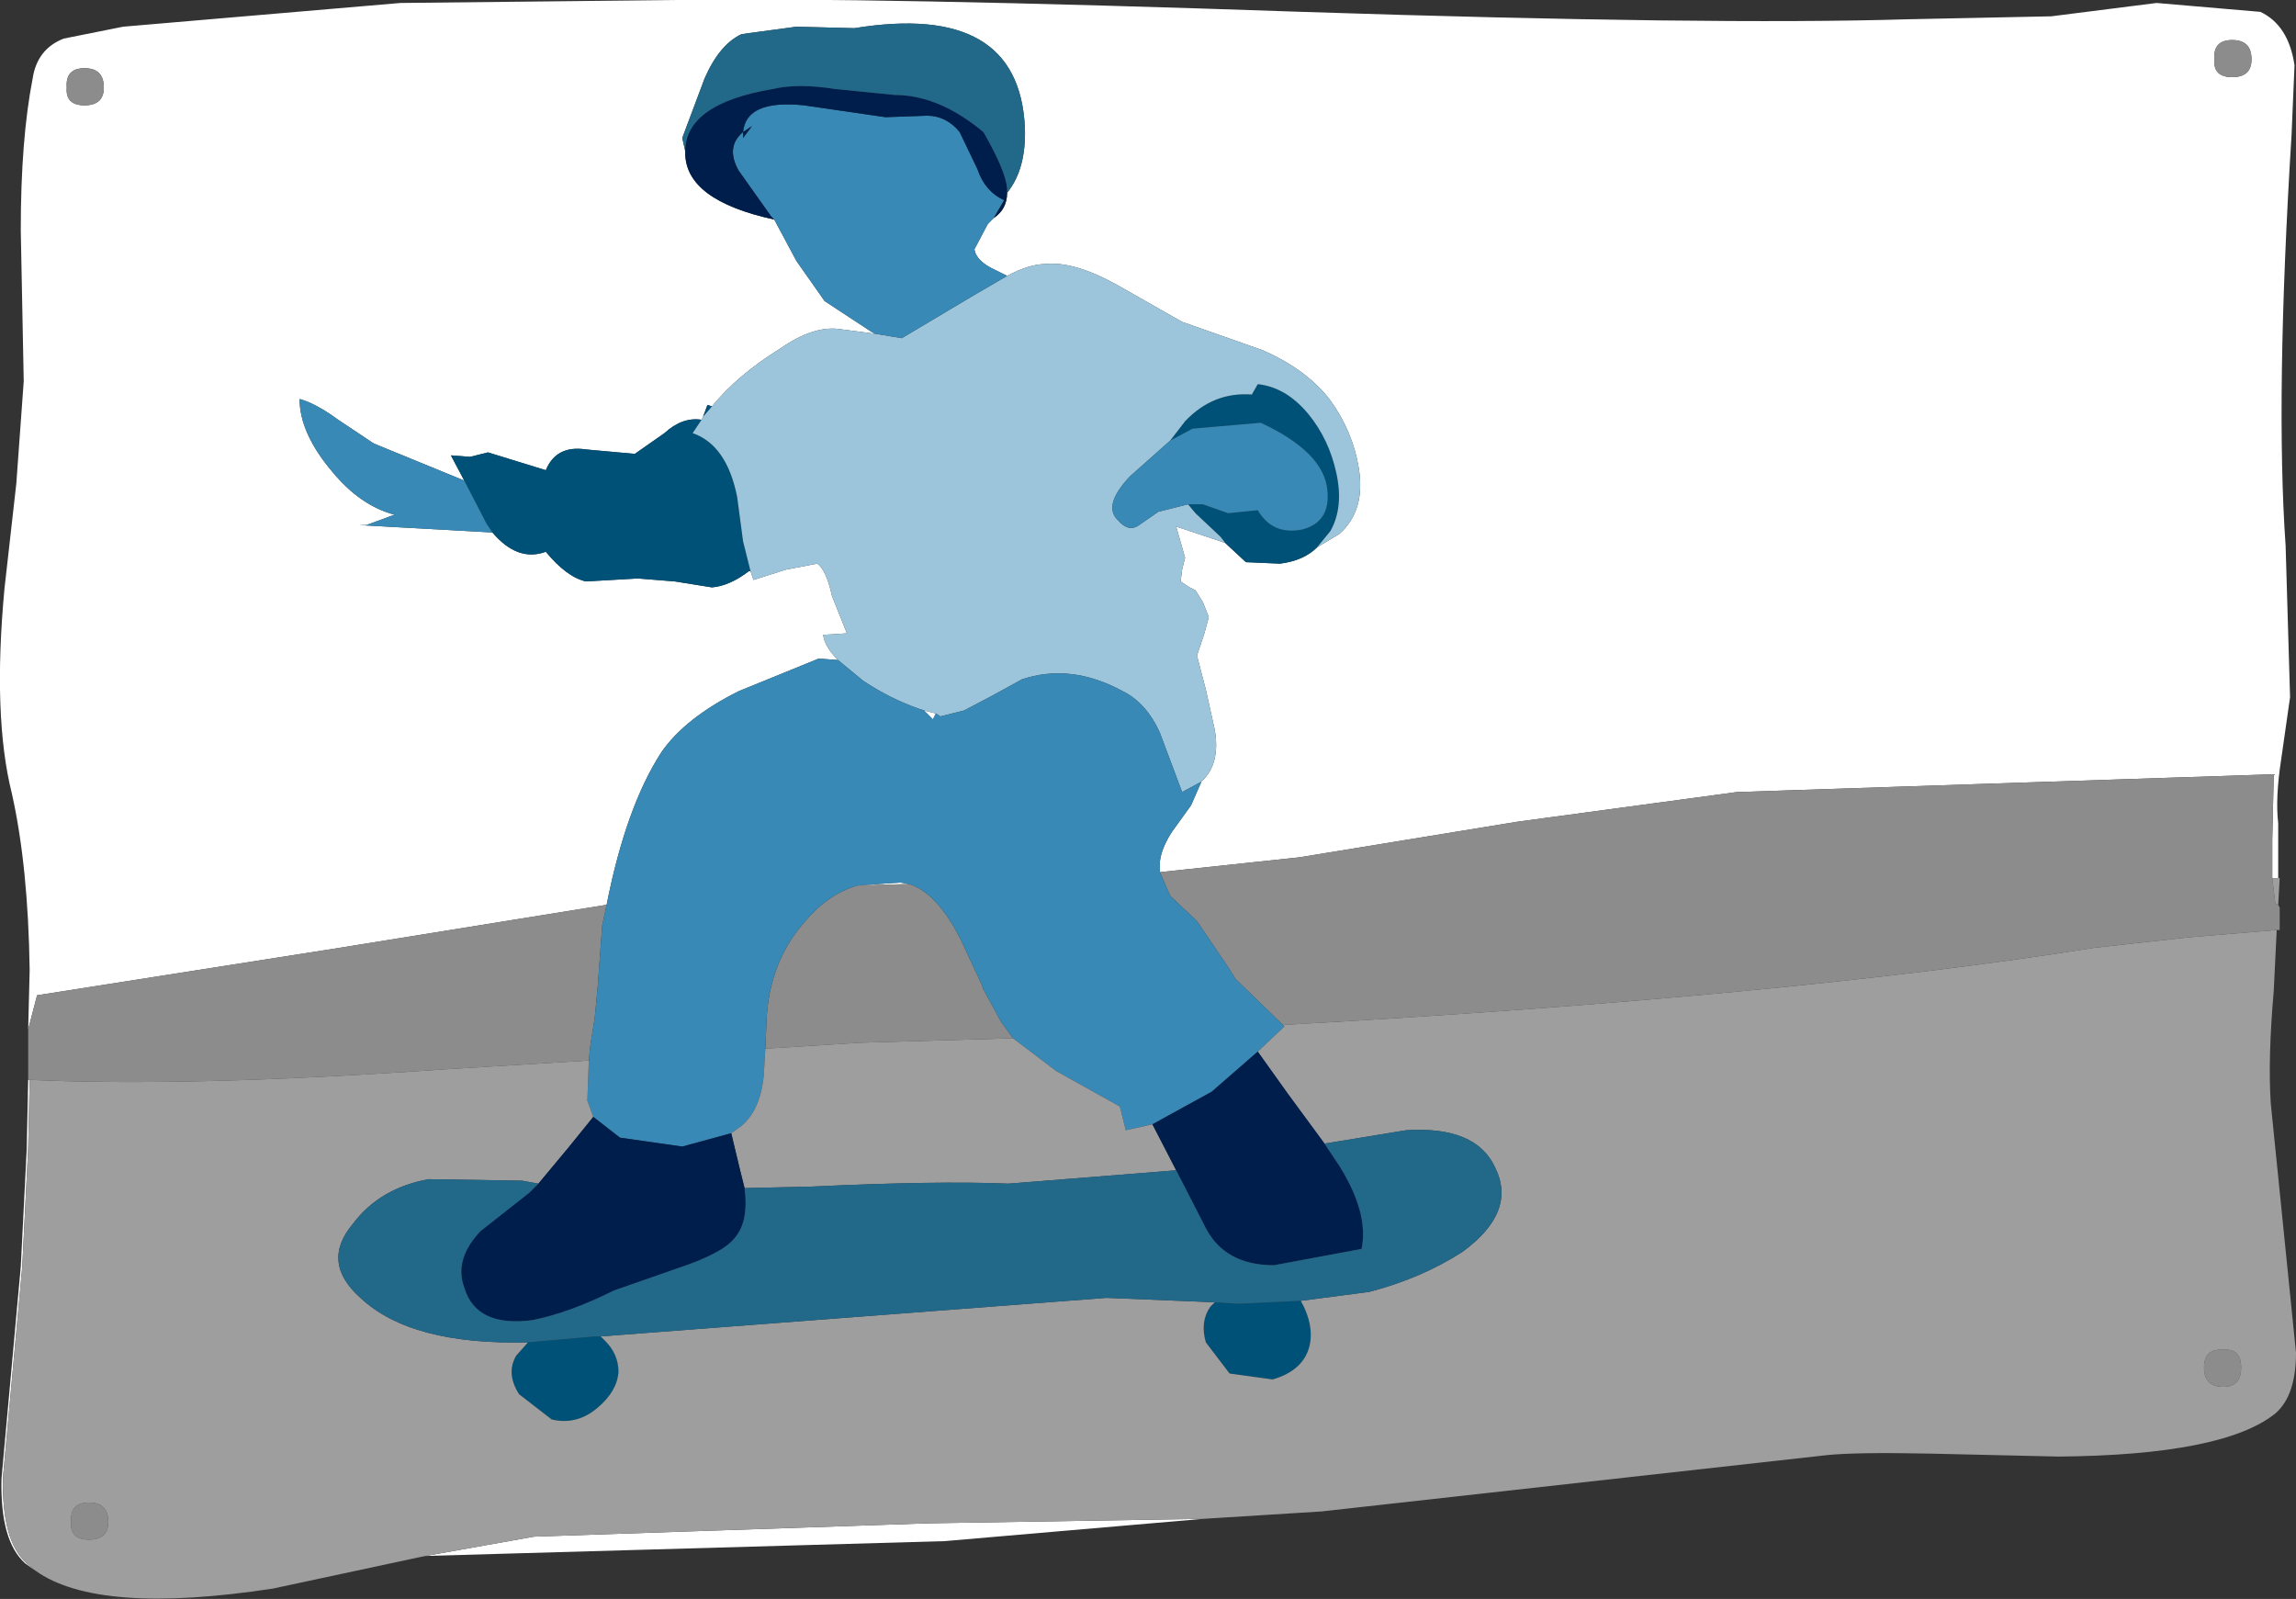 <?xml version="1.0" encoding="UTF-8" standalone="no"?>
<svg xmlns:xlink="http://www.w3.org/1999/xlink" height="53.9px" width="77.4px" xmlns="http://www.w3.org/2000/svg">
  <rect width="100%" height="100%" fill="#333333" stroke="none"/>
  <g transform="matrix(1.0, 0.0, 0.0, 1.0, 38.7, 26.95)">
    <path d="M37.2 -24.95 Q37.2 -25.6 36.55 -25.6 35.9 -25.6 35.95 -24.95 35.9 -24.35 36.55 -24.35 37.2 -24.35 37.2 -24.95 M-37.75 7.75 L-37.7 5.75 Q-37.75 2.25 -38.3 -0.2 -38.95 -2.8 -38.55 -7.1 L-38.15 -10.65 -37.9 -14.1 -38.0 -19.2 Q-38.0 -22.25 -37.6 -24.3 -37.45 -25.3 -36.55 -25.65 L-34.55 -26.05 -25.2 -26.85 -15.85 -26.95 Q-9.25 -27.05 5.2 -26.55 19.0 -26.1 25.6 -26.3 L30.45 -26.4 34.0 -26.85 37.5 -26.55 Q38.45 -26.1 38.65 -24.75 L38.55 -22.4 Q38.0 -13.55 38.35 -8.55 L38.5 -3.45 38.2 -1.35 Q38.0 -0.05 38.1 0.8 L38.1 2.65 37.9 2.65 37.9 1.35 37.95 -0.85 19.85 -0.25 12.45 0.75 5.1 1.95 0.4 2.45 0.4 2.1 Q0.45 1.65 0.8 1.1 L1.45 0.2 1.8 -0.6 Q2.45 -1.2 2.25 -2.35 L1.95 -3.7 1.65 -4.85 1.9 -5.6 2.05 -6.15 1.85 -6.65 1.6 -7.05 1.4 -7.15 1.1 -7.35 1.15 -7.75 1.25 -8.15 0.95 -9.2 2.6 -8.65 3.3 -8.0 4.45 -7.95 Q5.25 -8.05 5.7 -8.5 L6.45 -8.95 Q7.35 -9.75 7.1 -11.2 6.9 -12.4 6.15 -13.45 5.35 -14.5 3.85 -15.15 L1.15 -16.1 -1.05 -17.35 Q-2.5 -18.15 -3.45 -18.05 -4.0 -18.05 -4.75 -17.65 L-5.15 -17.85 Q-5.8 -18.15 -5.85 -18.55 L-5.4 -19.4 -5.2 -19.6 Q-4.75 -19.9 -4.75 -20.45 -4.1 -21.25 -4.15 -22.65 -4.35 -26.9 -9.9 -26.0 L-11.85 -26.05 -13.7 -25.8 Q-14.45 -25.45 -14.95 -24.3 L-15.7 -22.3 -15.6 -21.85 -15.6 -21.8 Q-15.6 -20.2 -12.6 -19.55 L-11.85 -18.15 -10.9 -16.8 -9.3 -15.75 -9.2 -15.7 -10.35 -15.85 Q-11.25 -16.0 -12.4 -15.2 -13.85 -14.3 -14.7 -13.25 L-14.85 -13.3 -15.0 -12.9 -15.05 -12.8 Q-15.7 -12.9 -16.3 -12.35 L-17.3 -11.65 -18.95 -11.8 Q-19.95 -11.95 -20.3 -11.1 L-22.25 -11.7 -22.85 -11.55 -23.5 -11.6 -23.05 -10.75 -26.1 -12.0 -27.3 -12.8 Q-28.05 -13.35 -28.6 -13.5 -28.6 -12.35 -27.5 -11.05 -26.55 -9.9 -25.4 -9.6 L-26.35 -9.25 -26.6 -9.25 -22.1 -9.0 Q-21.25 -8.0 -20.3 -8.35 -19.6 -7.5 -18.95 -7.35 L-17.2 -7.45 -15.95 -7.35 -14.7 -7.15 Q-14.1 -7.2 -13.45 -7.7 L-13.4 -7.7 -13.3 -7.4 -12.2 -7.75 -11.15 -7.95 Q-10.85 -7.75 -10.65 -6.85 L-10.15 -5.6 -10.95 -5.55 Q-10.9 -5.15 -10.45 -4.7 L-11.1 -4.75 -13.8 -3.65 Q-15.6 -2.75 -16.4 -1.6 -17.6 0.25 -18.25 3.55 L-27.25 5.0 -37.45 6.6 -37.75 7.75 M1.85 24.25 L-6.85 25.0 -24.35 25.5 -20.7 24.85 -7.4 24.4 1.85 24.25 M-37.5 26.0 L-37.85 25.75 Q-38.7 25.0 -38.65 22.9 L-38.0 15.75 -37.8 11.8 -37.75 9.45 -37.7 9.45 -37.75 11.75 -37.95 15.75 -38.6 22.85 Q-38.65 25.0 -37.8 25.75 L-37.5 26.0 M-7.15 -2.9 L-7.25 -2.7 -7.55 -3.0 -7.15 -2.9 M-36.45 -24.0 Q-36.5 -23.4 -35.85 -23.4 -35.2 -23.4 -35.2 -24.0 -35.2 -24.65 -35.85 -24.65 -36.5 -24.65 -36.45 -24.0 M-8.05 2.85 L-9.8 2.9 -8.35 2.8 -8.05 2.85" fill="#ffffff" fill-rule="evenodd" stroke="none"/>
    <path d="M37.2 -24.95 Q37.2 -24.35 36.55 -24.35 35.9 -24.35 35.95 -24.95 35.9 -25.6 36.55 -25.6 37.2 -25.6 37.2 -24.95 M-37.75 7.75 L-37.45 6.6 -27.25 5.0 -18.25 3.55 -18.4 4.25 -18.55 6.3 -18.65 7.35 -18.8 8.3 -18.85 8.8 -23.75 9.1 Q-32.3 9.7 -37.7 9.45 L-37.75 9.45 -37.75 7.75 M0.4 2.45 L5.1 1.95 12.45 0.75 19.85 -0.25 37.95 -0.85 37.9 1.35 37.9 2.65 38.0 3.5 38.1 3.55 38.15 3.65 38.15 4.4 38.05 4.4 35.05 4.65 31.9 5.0 Q21.55 6.65 4.55 7.6 L2.95 6.05 2.7 5.65 1.65 4.1 0.75 3.25 0.4 2.45 M36.85 19.15 Q36.85 19.8 36.25 19.8 35.6 19.8 35.6 19.15 35.6 18.5 36.25 18.55 36.85 18.5 36.85 19.15 M-36.45 -24.0 Q-36.5 -24.65 -35.85 -24.65 -35.2 -24.65 -35.2 -24.0 -35.2 -23.4 -35.85 -23.4 -36.5 -23.4 -36.45 -24.0 M-9.8 2.9 L-8.05 2.85 Q-7.1 3.15 -6.3 4.75 L-5.6 6.25 -5.55 6.4 -4.95 7.5 -4.55 8.05 -9.7 8.2 -12.9 8.4 -12.85 7.25 -12.8 6.8 Q-12.55 5.2 -11.55 4.1 -10.8 3.2 -9.8 2.9 M-35.7 23.7 Q-35.05 23.7 -35.05 24.35 -35.05 24.95 -35.7 24.95 -36.35 24.95 -36.3 24.35 -36.35 23.7 -35.7 23.7" fill="#8c8c8c" fill-rule="evenodd" stroke="none"/>
    <path d="M-13.4 -7.7 L-13.45 -7.7 Q-14.1 -7.2 -14.7 -7.15 L-15.95 -7.35 -17.2 -7.45 -18.95 -7.35 Q-19.6 -7.5 -20.3 -8.35 -21.25 -8.0 -22.1 -9.0 L-22.3 -9.3 -23.05 -10.75 -23.5 -11.6 -22.85 -11.55 -22.25 -11.7 -20.3 -11.1 Q-19.95 -11.95 -18.95 -11.8 L-17.3 -11.65 -16.3 -12.35 Q-15.7 -12.9 -15.05 -12.8 L-15.35 -12.35 Q-14.2 -11.95 -13.85 -10.2 L-13.65 -8.7 -13.4 -7.7 M-15.0 -12.9 L-14.85 -13.3 -14.7 -13.25 -15.0 -12.9 M5.7 -8.5 Q5.25 -8.05 4.45 -7.95 L3.3 -8.0 2.6 -8.65 2.45 -8.85 1.6 -9.65 1.35 -9.95 1.85 -9.95 2.7 -9.65 3.7 -9.75 Q4.2 -8.9 5.2 -9.1 6.15 -9.35 6.05 -10.4 5.95 -11.7 3.8 -12.7 L1.5 -12.5 0.75 -12.1 1.25 -12.75 Q2.2 -13.75 3.5 -13.65 L3.7 -14.0 Q4.65 -13.9 5.4 -13.0 6.1 -12.15 6.35 -11.0 6.6 -9.85 6.15 -9.05 L5.7 -8.5 M5.15 16.9 Q5.6 17.7 5.45 18.4 5.25 19.25 4.2 19.55 L2.75 19.35 1.95 18.3 Q1.75 17.6 2.1 17.1 L2.25 16.95 3.05 17.0 5.15 16.9 M-18.45 18.1 L-18.3 18.25 Q-17.85 18.7 -17.85 19.3 -17.9 19.95 -18.55 20.5 -19.25 21.1 -20.1 20.9 L-21.2 20.05 Q-21.65 19.35 -21.3 18.75 L-20.9 18.3 -18.65 18.1 -18.45 18.1" fill="#005177" fill-rule="evenodd" stroke="none"/>
    <path d="M-10.45 -4.7 Q-10.9 -5.15 -10.95 -5.55 L-10.15 -5.6 -10.65 -6.85 Q-10.85 -7.75 -11.15 -7.95 L-12.2 -7.75 -13.3 -7.4 -13.4 -7.7 -13.65 -8.7 -13.85 -10.2 Q-14.2 -11.95 -15.35 -12.35 L-15.05 -12.8 -15.0 -12.9 -14.7 -13.25 Q-13.85 -14.3 -12.4 -15.2 -11.25 -16.0 -10.35 -15.85 L-9.2 -15.7 -8.3 -15.55 -5.95 -16.95 -4.75 -17.65 Q-4.0 -18.05 -3.45 -18.05 -2.5 -18.15 -1.05 -17.35 L1.15 -16.1 3.85 -15.15 Q5.35 -14.5 6.15 -13.45 6.9 -12.4 7.1 -11.2 7.35 -9.75 6.45 -8.95 L5.7 -8.5 6.15 -9.05 Q6.6 -9.85 6.35 -11.0 6.1 -12.15 5.4 -13.0 4.65 -13.9 3.7 -14.0 L3.5 -13.65 Q2.2 -13.75 1.25 -12.75 L0.75 -12.1 -0.6 -10.9 Q-1.55 -9.9 -1.0 -9.4 -0.65 -9.0 -0.3 -9.25 L0.35 -9.7 1.35 -9.95 1.6 -9.65 2.45 -8.85 2.6 -8.65 0.95 -9.2 1.25 -8.15 1.15 -7.75 1.1 -7.35 1.4 -7.15 1.6 -7.05 1.85 -6.65 2.05 -6.15 1.9 -5.6 1.65 -4.85 1.95 -3.7 2.25 -2.35 Q2.45 -1.2 1.8 -0.6 L1.15 -0.25 0.4 -2.25 Q-0.05 -3.25 -0.85 -3.65 -2.6 -4.6 -4.25 -4.05 L-5.25 -3.5 -6.2 -3.0 -7.0 -2.8 -7.15 -2.9 -7.55 -3.0 -7.7 -3.05 Q-8.7 -3.4 -9.6 -4.0 L-10.45 -4.7" fill="#9cc5db" fill-rule="evenodd" stroke="none"/>
    <path d="M-18.25 3.55 Q-17.6 0.25 -16.4 -1.6 -15.6 -2.75 -13.8 -3.65 L-11.1 -4.75 -10.45 -4.7 -9.6 -4.0 Q-8.7 -3.4 -7.7 -3.05 L-7.55 -3.0 -7.25 -2.7 -7.15 -2.9 -7.0 -2.8 -6.2 -3.0 -5.25 -3.5 -4.25 -4.05 Q-2.6 -4.6 -0.85 -3.65 -0.05 -3.25 0.4 -2.25 L1.15 -0.25 1.8 -0.6 1.45 0.2 0.8 1.1 Q0.45 1.65 0.4 2.1 L0.4 2.45 0.75 3.25 1.65 4.1 2.7 5.65 2.95 6.05 4.55 7.6 4.6 7.65 3.7 8.5 2.15 9.85 0.15 10.95 -0.75 11.15 -0.95 10.35 -3.1 9.15 -4.55 8.05 -4.95 7.5 -5.55 6.4 -5.6 6.25 -6.3 4.75 Q-7.1 3.15 -8.05 2.85 L-8.35 2.8 -9.8 2.9 Q-10.8 3.2 -11.55 4.1 -12.55 5.2 -12.8 6.8 L-12.85 7.25 -12.9 8.4 -12.95 9.25 Q-13.05 10.45 -13.7 11.0 L-14.05 11.25 -15.7 11.7 -17.8 11.4 -18.7 10.7 -18.9 10.15 -18.85 8.8 -18.8 8.3 -18.65 7.35 -18.55 6.3 -18.4 4.25 -18.25 3.55 M-22.1 -9.0 L-26.6 -9.25 -26.35 -9.25 -25.4 -9.6 Q-26.55 -9.9 -27.5 -11.05 -28.6 -12.35 -28.6 -13.5 -28.05 -13.35 -27.3 -12.8 L-26.1 -12.0 -23.05 -10.75 -22.3 -9.3 -22.1 -9.0 M-9.2 -15.7 L-9.3 -15.75 -10.9 -16.8 -11.85 -18.15 -12.6 -19.55 -12.7 -19.65 -13.8 -21.2 Q-14.25 -22.0 -13.65 -22.5 L-13.65 -22.3 -13.35 -22.7 -13.65 -22.5 Q-13.55 -23.6 -11.6 -23.4 L-8.85 -23.0 -7.45 -23.05 Q-6.8 -23.05 -6.35 -22.5 L-5.75 -21.25 Q-5.5 -20.5 -4.85 -20.2 L-5.2 -19.6 -5.4 -19.4 -5.85 -18.55 Q-5.8 -18.15 -5.15 -17.85 L-4.75 -17.65 -5.95 -16.95 -8.3 -15.55 -9.2 -15.7 M0.75 -12.1 L1.5 -12.5 3.8 -12.7 Q5.95 -11.7 6.05 -10.4 6.15 -9.35 5.2 -9.1 4.2 -8.9 3.7 -9.75 L2.7 -9.65 1.85 -9.95 1.35 -9.95 0.35 -9.7 -0.3 -9.25 Q-0.65 -9.0 -1.0 -9.4 -1.55 -9.9 -0.6 -10.9 L0.75 -12.1" fill="#3889b5" fill-rule="evenodd" stroke="none"/>
    <path d="M37.9 2.65 L38.1 2.65 38.15 2.65 38.1 3.55 38.0 3.5 37.9 2.65 M38.05 4.4 L37.95 6.45 Q37.75 8.75 37.85 10.25 L38.7 18.65 Q38.7 20.1 38.0 20.7 36.25 22.1 30.7 22.15 L26.35 22.05 Q23.9 22.0 22.9 22.1 L5.85 24.0 1.85 24.25 -7.4 24.4 -20.7 24.85 -24.35 25.5 -24.6 25.55 -29.5 26.6 Q-35.4 27.5 -37.5 26.0 L-37.8 25.75 Q-38.65 25.0 -38.6 22.85 L-37.95 15.75 -37.75 11.75 -37.7 9.45 Q-32.3 9.7 -23.75 9.1 L-18.85 8.8 -18.9 10.15 -18.7 10.7 -19.55 11.75 -20.55 12.95 -21.1 12.85 -24.25 12.8 Q-25.9 13.1 -26.8 14.3 -27.9 15.6 -26.55 16.8 -24.85 18.4 -20.9 18.3 L-21.3 18.75 Q-21.65 19.35 -21.2 20.05 L-20.1 20.9 Q-19.25 21.1 -18.55 20.5 -17.9 19.95 -17.85 19.3 -17.85 18.7 -18.3 18.25 L-18.45 18.1 -1.4 16.8 2.25 16.95 2.1 17.1 Q1.75 17.6 1.95 18.3 L2.75 19.35 4.2 19.55 Q5.25 19.25 5.45 18.4 5.6 17.7 5.15 16.9 L7.45 16.6 Q9.2 16.15 10.6 15.25 12.45 13.9 11.7 12.4 11.05 11.0 8.7 11.15 L5.95 11.6 4.7 9.9 3.7 8.5 4.6 7.65 4.55 7.6 Q21.55 6.65 31.9 5.0 L35.05 4.65 38.05 4.4 M36.85 19.15 Q36.85 18.5 36.25 18.55 35.6 18.5 35.6 19.15 35.6 19.8 36.25 19.8 36.85 19.8 36.85 19.15 M0.15 10.95 L0.95 12.5 -4.7 12.95 Q-7.1 12.85 -11.35 13.05 L-13.6 13.1 -13.75 12.5 -14.05 11.25 -13.7 11.0 Q-13.05 10.45 -12.95 9.25 L-12.9 8.4 -9.7 8.2 -4.55 8.05 -3.1 9.15 -0.95 10.35 -0.75 11.15 0.15 10.95 M-35.7 23.7 Q-36.35 23.7 -36.3 24.35 -36.35 24.95 -35.7 24.95 -35.05 24.95 -35.05 24.35 -35.05 23.7 -35.7 23.7" fill="#9e9e9e" fill-rule="evenodd" stroke="none"/>
    <path d="M-12.6 -19.55 Q-15.6 -20.2 -15.6 -21.8 L-15.6 -21.85 Q-15.6 -23.45 -12.65 -23.95 -11.8 -24.15 -10.55 -23.95 L-8.55 -23.75 Q-7.05 -23.75 -5.55 -22.5 -4.8 -21.2 -4.75 -20.6 L-4.75 -20.45 Q-4.75 -19.9 -5.2 -19.6 L-4.85 -20.2 Q-5.5 -20.5 -5.75 -21.25 L-6.35 -22.5 Q-6.8 -23.05 -7.45 -23.05 L-8.85 -23.0 -11.6 -23.4 Q-13.55 -23.6 -13.65 -22.5 L-13.35 -22.7 -13.65 -22.3 -13.65 -22.5 Q-14.25 -22.0 -13.8 -21.2 L-12.7 -19.65 -12.6 -19.55 M3.7 8.5 L4.7 9.9 5.95 11.6 6.45 12.35 Q7.45 13.95 7.2 15.15 L4.25 15.7 Q2.6 15.7 1.95 14.45 L0.95 12.5 0.15 10.95 2.15 9.85 3.7 8.5 M-20.55 12.95 L-19.55 11.75 -18.7 10.7 -17.8 11.4 -15.7 11.7 -14.05 11.25 -13.75 12.5 -13.6 13.1 Q-13.45 14.25 -13.95 14.8 -14.35 15.3 -15.85 15.8 L-18.0 16.55 Q-19.5 17.3 -20.75 17.55 -22.65 17.8 -23.05 16.45 -23.4 15.5 -22.5 14.55 L-20.85 13.25 -20.55 12.95" fill="#001e4c" fill-rule="evenodd" stroke="none"/>
    <path d="M-15.6 -21.85 L-15.7 -22.3 -14.95 -24.3 Q-14.45 -25.45 -13.7 -25.8 L-11.85 -26.05 -9.9 -26.0 Q-4.35 -26.9 -4.15 -22.65 -4.1 -21.25 -4.75 -20.45 L-4.75 -20.6 Q-4.8 -21.2 -5.55 -22.5 -7.05 -23.75 -8.55 -23.75 L-10.55 -23.95 Q-11.8 -24.15 -12.65 -23.95 -15.6 -23.45 -15.6 -21.85 M5.95 11.6 L8.7 11.15 Q11.05 11.0 11.7 12.4 12.45 13.9 10.6 15.25 9.2 16.15 7.45 16.6 L5.15 16.9 3.05 17.0 2.25 16.95 -1.4 16.8 -18.45 18.1 -18.65 18.1 -20.9 18.3 Q-24.85 18.4 -26.55 16.8 -27.9 15.6 -26.8 14.3 -25.9 13.1 -24.25 12.8 L-21.1 12.85 -20.55 12.95 -20.85 13.25 -22.5 14.55 Q-23.4 15.5 -23.05 16.45 -22.65 17.8 -20.75 17.55 -19.5 17.3 -18.0 16.55 L-15.85 15.8 Q-14.35 15.3 -13.95 14.8 -13.45 14.25 -13.6 13.1 L-11.35 13.05 Q-7.1 12.85 -4.7 12.95 L0.95 12.5 1.95 14.45 Q2.6 15.7 4.25 15.7 L7.2 15.15 Q7.45 13.95 6.45 12.35 L5.95 11.6" fill="#226889" fill-rule="evenodd" stroke="none"/>
  </g>
</svg>
